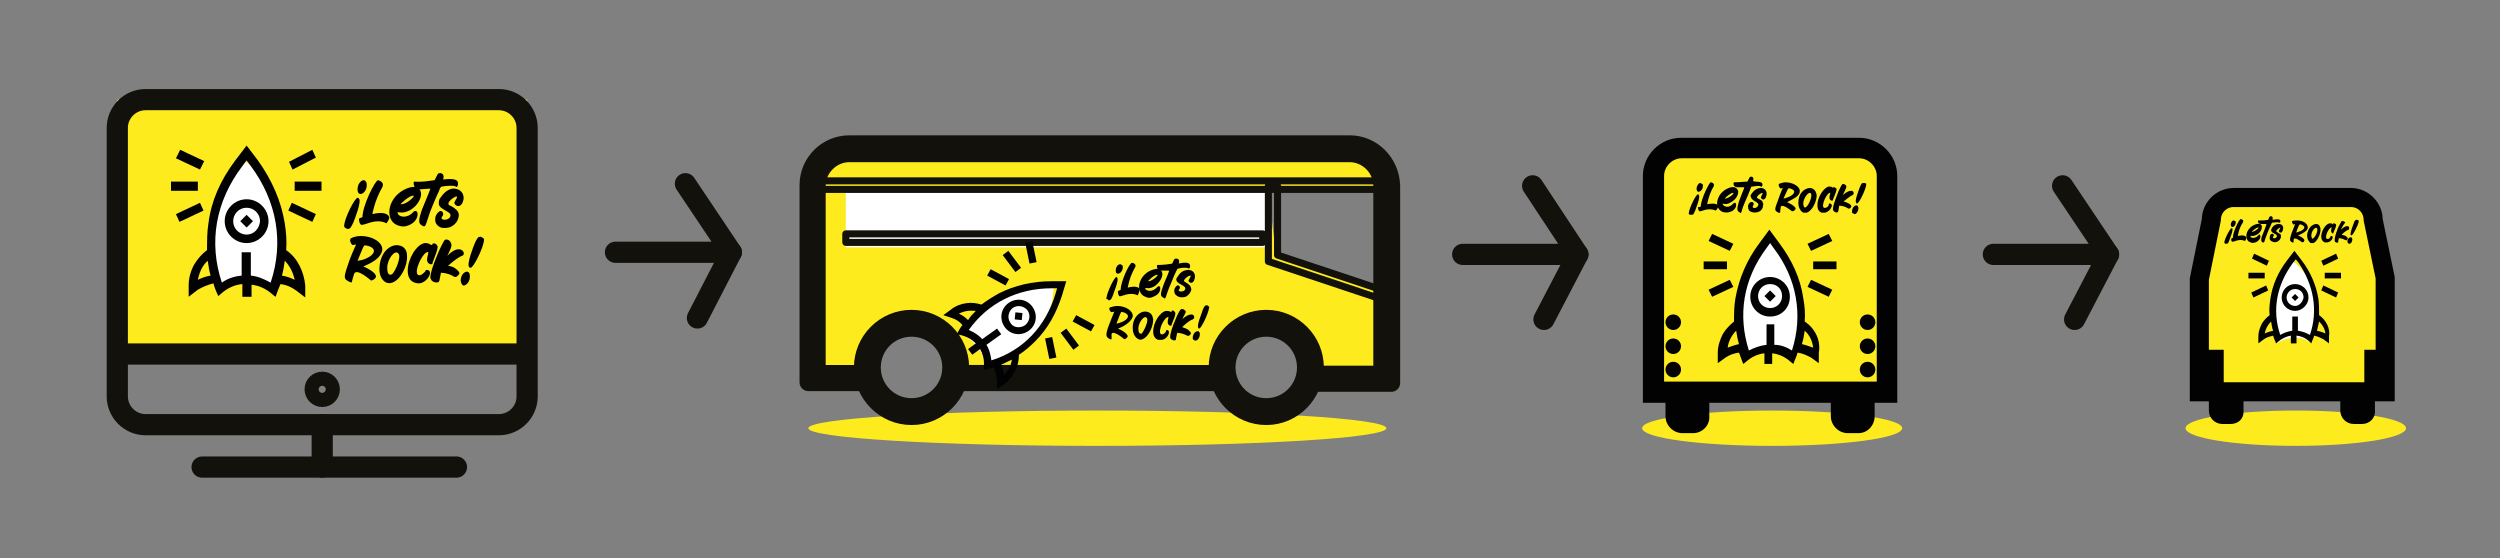 <?xml version="1.0" encoding="utf-8"?>
<!-- Generator: Adobe Illustrator 24.0.3, SVG Export Plug-In . SVG Version: 6.00 Build 0)  -->
<!DOCTYPE svg PUBLIC "-//W3C//DTD SVG 1.1//EN" "http://www.w3.org/Graphics/SVG/1.1/DTD/svg11.dtd">
<svg version="1.1" id="Capa_1" xmlns:x="http://ns.adobe.com/Extensibility/1.0/" xmlns:i="http://ns.adobe.com/AdobeIllustrator/10.0/" xmlns:graph="http://ns.adobe.com/Graphs/1.0/"
	 xmlns="http://www.w3.org/2000/svg" xmlns:xlink="http://www.w3.org/1999/xlink" x="0px" y="0px" width="353.8px" height="79px"
	 viewBox="0 0 353.8 79" style="enable-background:new 0 0 353.8 79;" xml:space="preserve">
<rect x="0" y="0" width="353.8" height="79" fill="#808080" stroke="none"/>
<style type="text/css">
	.st0{fill:#FDEB1D;}
	.st1{fill:none;stroke:#13110C;stroke-width:3;stroke-linecap:round;stroke-linejoin:round;stroke-miterlimit:10;}
	.st2{fill:none;stroke:#13110C;stroke-width:3;stroke-miterlimit:10;}
	.st3{fill:#FFFFFF;}
	.st4{fill:#020203;}
	.st5{enable-background:new    ;}
	.st6{fill:#020203;stroke:#020203;stroke-width:2;stroke-miterlimit:10;}
	.st7{fill:none;stroke:#13110C;stroke-linecap:round;stroke-linejoin:round;stroke-miterlimit:10;}
	.st8{fill:none;stroke:#13110C;stroke-width:2.5;stroke-linecap:round;stroke-linejoin:round;stroke-miterlimit:10;}
</style>
<ellipse class="st0" cx="155.3" cy="60.6" rx="40.9" ry="2.5"/>
<ellipse class="st0" cx="250.8" cy="60.6" rx="18.4" ry="2.5"/>
<ellipse class="st0" cx="324.9" cy="60.6" rx="15.6" ry="2.5"/>
<rect x="16.6" y="14.1" class="st0" width="58" height="36"/>
<g>
	<line class="st1" x1="28.6" y1="66.1" x2="64.6" y2="66.1"/>
	<line class="st1" x1="45.6" y1="60.1" x2="45.6" y2="66.1"/>
	<line class="st2" x1="16.6" y1="50.1" x2="74.6" y2="50.1"/>
	<path class="st1" d="M74.6,56.1c0,2.2-1.8,4-4,4h-50c-2.2,0-4-1.8-4-4v-38c0-2.2,1.8-4,4-4h50c2.2,0,4,1.8,4,4V56.1z"/>
	<circle class="st2" cx="45.6" cy="55.1" r="1"/>
</g>
<g>
	<polyline class="st1" points="97,26 103.5,35.7 87.1,35.7 	"/>
	<line class="st1" x1="98.7" y1="45" x2="103.5" y2="35.7"/>
</g>
<g>
	<polyline class="st1" points="216.9,26.3 223.3,36 207,36 	"/>
	<line class="st1" x1="218.5" y1="45.2" x2="223.3" y2="36"/>
</g>
<g>
	<polyline class="st1" points="291.9,26.3 298.4,36 282.1,36 	"/>
	<line class="st1" x1="293.6" y1="45.2" x2="298.4" y2="36"/>
</g>
<g>
	<path class="st3" d="M34.4,22.6c0,0-7.4,7.3-3.3,18c0,0,4.1-2.5,7.3,0C38.5,40.6,43.1,29,34.4,22.6z"/>
	<g>
		<path class="st4" d="M34.9,28.2c-1.7,0-3.1,1.4-3.1,3.1c0,1.7,1.4,3.1,3.1,3.1S38,33,38,31.3C38,29.6,36.6,28.2,34.9,28.2z
			 M34.9,33.2c-1,0-1.9-0.8-1.9-1.9c0-1,0.8-1.9,1.9-1.9c1,0,1.9,0.8,1.9,1.9C36.7,32.4,35.9,33.2,34.9,33.2z"/>
		<path class="st4" d="M34.9,32.2L34,31.3l0.9-0.9l0.9,0.9L34.9,32.2z"/>
		<path class="st4" d="M40.5,35.4c0.1-1.3,0-2.5-0.2-3.8c-0.5-3.1-1.8-6.1-3.8-8.9l-1.6-2.1l-1.6,2.1c-2.1,2.8-3.4,5.7-3.8,8.9
			c-0.2,1.2-0.2,2.5-0.2,3.8c-0.7,0.5-1.3,1.2-1.8,2c-0.5,0.9-0.8,1.9-0.8,3V42l1.3-1c0.7-0.4,1.4-0.7,2.2-0.9
			c0.2,0.7,0.4,1.2,0.7,1.8c0.4-0.3,1.4-1.5,3.4-1.7V42h1.3v-1.7c2,0.2,3,1.5,3.4,1.7c0.2-0.6,0.4-1.1,0.7-1.8
			c0.8,0.1,1.5,0.4,2.2,0.9l1.3,1v-1.7C43,38.4,42.1,36.5,40.5,35.4z M28,39.6c0.2-1,0.6-2,1.4-2.7c0.1,0.7,0.2,1.4,0.4,2.1
			C29.2,39.1,28.6,39.3,28,39.6z M38.3,40c-0.9-0.5-1.8-0.9-2.8-1v-3.3h-1.3V39c-1,0.1-2,0.4-2.8,1c-1.9-5.7-0.9-11.5,2.9-16.5
			l0.6-0.8l0.6,0.8C39.2,28.5,40.2,34.3,38.3,40z M39.9,39c0.2-0.7,0.3-1.4,0.4-2.1c0.7,0.7,1.2,1.7,1.4,2.7
			C41.1,39.3,40.5,39.1,39.9,39z"/>
		<path class="st4" d="M24.1,25.7H28V27h-3.8v-1.3H24.1z"/>
		<path class="st4" d="M41.7,25.7h3.8V27h-3.8V25.7z"/>
		<path class="st4" d="M25.5,21.2l3.4,1.6L28.3,24l-3.4-1.6L25.5,21.2z"/>
		<path class="st4" d="M44.2,31.4l-3.4-1.6l0.5-1.1l3.4,1.6L44.2,31.4z"/>
		<path class="st4" d="M24.9,30.3l3.4-1.6l0.5,1.1l-3.4,1.6L24.9,30.3z"/>
		<path class="st4" d="M44.2,21.2l0.5,1.1L41.4,24l-0.5-1.1L44.2,21.2z"/>
	</g>
</g>
<g class="st5">
	<path d="M48.8,32.2c-0.1-0.1-0.1-0.2-0.1-0.3c0.1-1.1,1.5-3.9,1.9-3.9c0.1,0,0.1,0,0.2,0.1c0.4,0.4-0.6,2.9-0.8,3.4
		c-0.3,0.6-0.4,0.9-0.8,0.9C49.1,32.4,48.9,32.3,48.8,32.2L48.8,32.2z M51.9,26.2c0,1.2-1.3,1.8-1.3,0.6c0-0.7,0.4-1.2,0.8-1.3
		c0.1,0,0.2,0,0.3,0.1C51.9,25.8,51.9,26,51.9,26.2L51.9,26.2z"/>
	<path d="M54.7,31.6c-1.6-0.8-3.2,0.4-3.6,0.2c-0.2-0.1-0.3-0.5-0.3-0.8c0-0.1,0.1-0.1,0.3-0.2c0.1,0,0.2-0.1,0.2-0.1
		c0-1.6,1.8-5.2,2.2-5.2c0.4,0.1,0.9,0.4,0.6,1c-1.1,1.9-1.4,3.8-1.4,3.8c1.6-0.4,2.3,0,2.4,0.5C55.1,31,54.9,31.3,54.7,31.6
		L54.7,31.6z"/>
	<path d="M58.5,30c0.3-0.3,0.6-0.1,0.6,0.3c0,0.5-0.3,1.2-1.3,1.6c-0.5,0.2-0.9,0.2-1.5,0c-0.8-0.3-1.2-1-1.2-1.9c0-1.4,1.1-3,3-3.5
		c1-0.2,1.4,0.2,1.5,0.9c0,0.7-0.5,1.7-1.5,2.3c-1.4,0.8-2,0-1.8,0.5C56.4,30.7,57.6,31,58.5,30L58.5,30z M58.5,27.7
		c-0.5-0.1-1.9,1.2-1.8,1.2c0,0,0.1,0,0.2,0C57.7,28.8,58.8,27.7,58.5,27.7L58.5,27.7z"/>
	<path d="M64.8,25.8c0.1,0.5-0.2,0.8-0.3,0.6c-0.2-0.2-1.5-0.1-1.9,0c-0.2,0-0.3,0.1-0.5,0.7c-0.4,0.8-1,2.3-1.2,2.8
		c-0.5,1.4-0.6,2-0.8,2.1c-0.1,0.1-0.2,0-0.4-0.1c-0.5-0.3-0.5-0.7,0-2.2c0.2-0.5,0.8-1.9,1.1-2.7c0-0.1,0.2-0.3,0-0.3
		c0,0-1.3,0.1-1.4,0.1c-1,0-0.9-1.1-0.8-1.1c1.1,0.1,2.1-0.1,2.9-0.2c0.5-0.9,0.4-1,0.8-1c0.4,0,0.6,0.4,0.4,0.9
		C63.1,25.4,64.6,25.1,64.8,25.8z"/>
	<path d="M62.4,27.9c0.6-0.9,1.4-1.3,2-1.2c0.8,0.1,1.3,0.7,1.2,1.5c-0.3,1.5-1.3,0.9-1.3,0.5c0-0.2,0.6-0.9,0.3-0.9
		c-0.3,0-1.7,1-0.9,1.3c0.3,0.1,0.8,0.5,1,0.7c0.2,0.3,0.3,0.6,0.2,0.9c-0.1,0.6-0.5,1.1-1.1,1.4c-0.4,0.2-1.1,0.2-1.4,0.1
		c-0.5-0.2-0.8-0.6-0.8-1c-0.1-0.6,0.3-1.1,0.6-1.3c0.4-0.2,0.7,0.4,0.4,0.7c-0.5,0.6,0.8,0.7,1.1,0.1c0.4-0.8-1.4-0.9-1.6-1.8
		C62.1,28.5,62.1,28.2,62.4,27.9L62.4,27.9z"/>
</g>
<g class="st5">
	<path d="M49.5,39.9c-0.9-0.4-0.9-0.6-0.2-2.6c0.1-0.4,0.8-2.1,1.1-2.7c-0.5,0.1-0.5,0.1-0.6,0c-0.2-0.2-0.4-0.7-0.1-0.9
		c0.4-0.2,0.9-0.3,1.4-0.3c1.6,0,3.1,0.9,3,2c-0.1,0.6-0.6,1.3-1.8,1.9c-0.8,0.4-0.9,0.4-0.9,0.4c1.4,0.6,1.9,1.2,1.8,1.5
		c-0.1,0.3-0.5,0.5-0.7,0.5c0,0-2.1-1.9-2.4-0.9C49.7,40,49.9,40.1,49.5,39.9L49.5,39.9z M51.3,35.2c0,0-0.7,1.7-0.7,1.7
		c0,0,0.2,0,0.6-0.1c1.5-0.4,2.5-1.5,0.9-2C51.5,34.7,51.6,34.6,51.3,35.2L51.3,35.2z"/>
	<path d="M56.3,34.7c0.9,0.1,1.3,0.7,1.3,1.5c0.1,1.4-0.9,3.4-2.1,3.8c-0.3,0.1-0.5,0.1-0.8,0c-0.3-0.1-1.1-0.7-1-2.1
		C53.8,35.7,55.2,34.6,56.3,34.7L56.3,34.7z M56.4,35.9c-0.5-0.7-1.6,0.8-1.6,2c0,1.2,0.5,1,0.7,0.9C56,38.3,56.8,36.4,56.4,35.9z"
		/>
	<path d="M61.9,34.8c0.2,0.4-0.7,2.2-0.7,2.5c0,0.1-0.1,0.1-0.3,0.1c-1.1-0.4,0.2-2-0.5-1.7c-0.9,0.4-2.2,3.7-0.8,3.2
		c0.2-0.1,0.5-0.4,0.6-0.5c0-0.2,0.1-0.2,0.2-0.2c1,0,0.2,1.7-1,1.9c-0.2,0-0.5,0-0.7-0.1c-0.7-0.2-1-0.9-1-1.7
		c0-1.6,1.2-3.7,2.4-3.9c0.3,0,0.5,0,0.8,0.2c0.2,0.1,0.2,0.1,0.3,0l0-0.1C61.4,34.4,61.7,34.4,61.9,34.8L61.9,34.8z"/>
	<path d="M63.3,36.2c0.8-0.8,1.4-1,1.8-0.9c0.6,0.1,0.7,0.8,0.3,0.9c-0.8,0.3-1.7,1.2-2,1.4c0.5,0.1,0.9,0.2,1.3,0.6
		c0.4,0.4,0.4,0.5,0.1,0.8c-0.6,0.6-0.5-0.3-2.4-0.4c-0.1,0.5-0.2,1.2-0.3,1.3c-0.1,0.1-0.5,0.1-0.7,0c-0.3-0.1-0.4-0.3-0.5-0.6
		c0-0.6,0.3-1.6,1.1-3.5c0.2-0.5,0.8-1.7,0.9-1.8c0.3-0.3,0.9,0.1,0.9,0.4C64.1,34.7,63.6,35.6,63.3,36.2L63.3,36.2z"/>
	<path d="M65.2,39.7c0-1.2,1.3-1.8,1.3-0.6c0,0.7-0.4,1.2-0.8,1.3c-0.1,0-0.2,0-0.3-0.1C65.3,40.1,65.2,39.9,65.2,39.7L65.2,39.7z
		 M68.4,33.7c0.1,0.1,0.1,0.2,0.1,0.3c-0.1,1.1-1.5,3.9-1.9,3.9c-0.1,0-0.1,0-0.2-0.1c-0.4-0.4,0.6-2.9,0.8-3.4
		c0.3-0.6,0.4-0.9,0.8-0.9C68.1,33.5,68.2,33.6,68.4,33.7L68.4,33.7z"/>
</g>
<g>
	<rect x="235.1" y="21.6" class="st0" width="31.5" height="34.8"/>
	<g>
		<path class="st6" d="M267.5,56h-34V24.9c0-2.4,2-4.4,4.4-4.4h25.2c2.4,0,4.4,2,4.4,4.4V56L267.5,56z M234.4,55h32.2V24.9
			c0-1.9-1.6-3.5-3.5-3.5H238c-1.9,0-3.5,1.6-3.5,3.5V55H234.4z"/>
		<g>
			<path class="st4" d="M263,61.3h-1.5c-1.3,0-2.4-1.1-2.4-2.4V55h6.2v3.9C265.3,60.2,264.3,61.3,263,61.3z"/>
			<path class="st4" d="M239.6,61.3h-1.5c-1.3,0-2.4-1.1-2.4-2.4V55h6.2v3.9C242,60.2,240.9,61.3,239.6,61.3z"/>
		</g>
		<g>
			<g>
				<circle class="st4" cx="236.8" cy="49" r="1.1"/>
				<circle class="st4" cx="236.8" cy="52.3" r="1.1"/>
				<circle class="st4" cx="236.8" cy="45.6" r="1.1"/>
			</g>
			<g>
				<circle class="st4" cx="264.3" cy="49" r="1.1"/>
				<circle class="st4" cx="264.3" cy="52.3" r="1.1"/>
				<circle class="st4" cx="264.3" cy="45.6" r="1.1"/>
			</g>
		</g>
	</g>
	<g>
		<path class="st3" d="M250.2,33.7c0,0-6.8,6.7-3,16.5c0,0,3.8-2.3,6.7,0C253.9,50.2,258.1,39.6,250.2,33.7z"/>
		<g>
			<path class="st4" d="M250.5,39.2c-1.5,0-2.8,1.2-2.8,2.8c0,1.5,1.2,2.8,2.8,2.8s2.8-1.2,2.8-2.8S252,39.2,250.5,39.2z
				 M250.5,43.6c-0.9,0-1.7-0.7-1.7-1.7c0-0.9,0.7-1.7,1.7-1.7s1.7,0.7,1.7,1.7C252.2,42.9,251.4,43.6,250.5,43.6z"/>
			<path class="st4" d="M250.5,42.7l-0.8-0.8l0.8-0.8l0.8,0.8L250.5,42.7z"/>
			<path class="st4" d="M255.4,45.5c0.1-1.1,0-2.2-0.2-3.3c-0.4-2.8-1.6-5.4-3.4-7.8l-1.4-1.9l-1.4,1.9c-1.8,2.4-2.9,5-3.4,7.8
				c-0.2,1.1-0.2,2.2-0.2,3.3c-0.6,0.5-1.2,1.1-1.6,1.8c-0.4,0.8-0.7,1.7-0.7,2.6v1.5l1.1-0.8c0.6-0.4,1.2-0.6,1.9-0.7
				c0.2,0.6,0.4,1,0.6,1.6c0.4-0.2,1.2-1.3,3-1.5v1.5h1.1V50c1.8,0.2,2.6,1.3,3,1.5c0.2-0.6,0.4-0.9,0.6-1.6
				c0.7,0.1,1.3,0.4,1.9,0.7l1.1,0.8v-1.5C257.7,48.2,256.9,46.5,255.4,45.5z M244.5,49.2c0.1-0.9,0.6-1.8,1.2-2.4
				c0.1,0.6,0.2,1.2,0.4,1.9C245.6,48.8,245,49,244.5,49.2z M253.6,49.6c-0.8-0.5-1.6-0.8-2.5-0.8v-2.9H250v2.9
				c-0.9,0.1-1.7,0.4-2.5,0.8c-1.6-5-0.8-10.1,2.5-14.5l0.5-0.7l0.5,0.7C254.3,39.4,255.2,44.6,253.6,49.6z M255,48.7
				c0.2-0.6,0.3-1.2,0.4-1.9c0.7,0.6,1.1,1.5,1.2,2.4C256,49,255.5,48.8,255,48.7z"/>
			<path class="st4" d="M241.1,37h3.3v1.1h-3.3V37z"/>
			<path class="st4" d="M256.6,37h3.3v1.1h-3.3V37z"/>
			<path class="st4" d="M242.3,33.1l3,1.4l-0.5,1l-3-1.4L242.3,33.1z"/>
			<path class="st4" d="M258.8,42l-3-1.4l0.5-1l3,1.4L258.8,42z"/>
			<path class="st4" d="M241.8,41l3-1.4l0.5,1l-3,1.4L241.8,41z"/>
			<path class="st4" d="M258.8,33.1l0.5,1l-3,1.4l-0.5-1L258.8,33.1z"/>
		</g>
	</g>
	<g class="st5">
		<path d="M239,30.3c0,0,0-0.1,0-0.2c0.1-0.7,1-2.6,1.3-2.6c0,0,0.1,0,0.1,0.1c0.3,0.2-0.4,1.9-0.5,2.2c-0.2,0.4-0.2,0.6-0.5,0.6
			C239.1,30.4,239,30.3,239,30.3L239,30.3z M241,26.3c0,0.8-0.9,1.2-0.9,0.4c0-0.4,0.3-0.8,0.5-0.8c0.1,0,0.1,0,0.2,0.1
			C241,26,241,26.2,241,26.3L241,26.3z"/>
		<path d="M242.8,29.8c-1.1-0.5-2.1,0.2-2.3,0.1c-0.1-0.1-0.2-0.3-0.2-0.5c0-0.1,0-0.1,0.2-0.1c0.1,0,0.2-0.1,0.2-0.1
			c0-1,1.2-3.4,1.4-3.4c0.3,0,0.6,0.3,0.4,0.6c-0.7,1.2-0.9,2.5-0.9,2.5c1.1-0.2,1.5,0,1.6,0.3C243.1,29.4,243,29.7,242.8,29.8
			L242.8,29.8z"/>
		<path d="M245.3,28.8c0.2-0.2,0.4-0.1,0.4,0.2c0,0.3-0.2,0.8-0.9,1c-0.3,0.1-0.6,0.1-1,0c-0.5-0.2-0.8-0.7-0.8-1.2
			c0-0.9,0.7-2,2-2.3c0.6-0.1,0.9,0.2,1,0.6c0,0.5-0.3,1.1-1,1.5c-0.9,0.6-1.3,0-1.2,0.3C244,29.3,244.7,29.5,245.3,28.8L245.3,28.8
			z M245.3,27.3c-0.3-0.1-1.3,0.8-1.2,0.8c0,0,0.1,0,0.1,0C244.8,28,245.5,27.3,245.3,27.3L245.3,27.3z"/>
		<path d="M249.4,26c0.1,0.3-0.1,0.5-0.2,0.4c-0.2-0.2-1,0-1.2,0c-0.2,0-0.2,0.1-0.3,0.4c-0.2,0.5-0.6,1.5-0.8,1.9
			c-0.4,0.9-0.4,1.3-0.5,1.4c-0.1,0.1-0.1,0-0.3-0.1c-0.3-0.2-0.3-0.5,0-1.5c0.1-0.3,0.5-1.3,0.7-1.8c0-0.1,0.1-0.2,0-0.2
			c0,0-0.9,0-0.9,0c-0.7,0-0.6-0.7-0.5-0.7c0.7,0,1.4-0.1,1.9-0.1c0.3-0.6,0.3-0.7,0.5-0.7c0.3,0,0.4,0.2,0.3,0.6
			C248.3,25.8,249.3,25.6,249.4,26z"/>
		<path d="M247.9,27.4c0.4-0.6,0.9-0.8,1.3-0.8c0.5,0,0.9,0.4,0.8,1c-0.2,1-0.8,0.6-0.8,0.3c0-0.1,0.4-0.6,0.2-0.6
			c-0.2,0-1.1,0.6-0.6,0.8c0.2,0.1,0.6,0.3,0.6,0.4c0.1,0.2,0.2,0.4,0.1,0.6c0,0.4-0.3,0.8-0.7,0.9c-0.2,0.1-0.7,0.1-0.9,0
			c-0.4-0.1-0.5-0.4-0.5-0.6c-0.1-0.4,0.2-0.8,0.4-0.8c0.3-0.1,0.5,0.2,0.3,0.5c-0.3,0.4,0.5,0.5,0.7,0c0.3-0.5-0.9-0.6-1-1.2
			C247.7,27.8,247.7,27.6,247.9,27.4L247.9,27.4z"/>
		<path d="M251.7,30.1c-0.6-0.3-0.6-0.4-0.1-1.7c0.1-0.3,0.5-1.4,0.7-1.8c-0.4,0.1-0.3,0.1-0.4,0c-0.1-0.1-0.3-0.5-0.1-0.6
			c0.3-0.1,0.6-0.2,0.9-0.2c1,0,2.1,0.6,2,1.3c0,0.4-0.4,0.8-1.2,1.2c-0.6,0.3-0.6,0.3-0.6,0.3c0.9,0.4,1.3,0.8,1.2,1
			c-0.1,0.2-0.3,0.3-0.5,0.3c0,0-1.4-1.2-1.6-0.6C251.9,30.1,252,30.2,251.7,30.1L251.7,30.1z M252.9,27c0,0-0.5,1.1-0.5,1.1
			c0,0,0.1,0,0.4-0.1c1-0.3,1.6-1,0.6-1.3C253.1,26.6,253.1,26.6,252.9,27L252.9,27z"/>
		<path d="M256.2,26.6c0.6,0.1,0.8,0.5,0.9,1c0,0.9-0.6,2.2-1.4,2.5c-0.2,0-0.3,0-0.5,0c-0.2-0.1-0.7-0.5-0.7-1.4
			C254.5,27.3,255.4,26.6,256.2,26.6L256.2,26.6z M256.3,27.4c-0.3-0.4-1,0.5-1.1,1.3c0,0.8,0.3,0.7,0.4,0.6
			C256,29,256.5,27.8,256.3,27.4z"/>
		<path d="M259.9,26.7c0.1,0.3-0.5,1.4-0.5,1.6c0,0.1-0.1,0.1-0.2,0.1c-0.7-0.3,0.1-1.3-0.3-1.1c-0.6,0.3-1.4,2.4-0.5,2.1
			c0.2-0.1,0.4-0.2,0.4-0.4c0-0.1,0-0.2,0.1-0.2c0.7,0,0.2,1.1-0.6,1.3c-0.1,0-0.3,0-0.5,0c-0.5-0.2-0.6-0.6-0.6-1.1
			c0-1,0.8-2.4,1.6-2.6c0.2,0,0.3,0,0.5,0.1c0.1,0.1,0.1,0.1,0.2,0l0-0.1C259.5,26.5,259.7,26.5,259.9,26.7L259.9,26.7z"/>
		<path d="M260.8,27.6c0.6-0.5,0.9-0.6,1.2-0.6c0.4,0,0.4,0.5,0.2,0.6c-0.5,0.2-1.1,0.8-1.3,0.9c0.3,0.1,0.6,0.2,0.9,0.4
			c0.2,0.2,0.3,0.3,0.1,0.5c-0.4,0.4-0.3-0.2-1.6-0.3c-0.1,0.3-0.1,0.8-0.2,0.9s-0.3,0.1-0.4,0c-0.2-0.1-0.3-0.2-0.3-0.4
			c0-0.4,0.2-1,0.7-2.3c0.1-0.3,0.5-1.1,0.6-1.2c0.2-0.2,0.6,0.1,0.6,0.3C261.3,26.6,261,27.2,260.8,27.6L260.8,27.6z"/>
		<path d="M262.1,29.9c0-0.8,0.9-1.2,0.9-0.4c0,0.4-0.3,0.8-0.5,0.8c-0.1,0-0.1,0-0.2-0.1C262.1,30.2,262.1,30.1,262.1,29.9
			L262.1,29.9z M264.1,26c0,0,0,0.1,0,0.2c-0.1,0.7-1,2.6-1.3,2.6c0,0-0.1,0-0.1-0.1c-0.3-0.2,0.4-1.9,0.5-2.2
			c0.2-0.4,0.2-0.6,0.5-0.6C263.9,25.9,264,25.9,264.1,26L264.1,26z"/>
	</g>
</g>
<g>
	<polygon class="st0" points="337.6,55 312.5,55 311,39.1 313.9,27.2 333.7,27.2 337.9,39.3 	"/>
	<g>
		<path class="st6" d="M337.9,55.8h-27V39.5l1.7-8.4c0-1.9,1.6-3.5,3.5-3.5h16.6c1.9,0,3.5,1.6,3.5,3.5l1.7,8.2L337.9,55.8
			L337.9,55.8z M311.6,55.1h25.6V39.3l-1.7-8.2c0-1.5-1.2-2.8-2.8-2.8h-16.6c-1.5,0-2.8,1.2-2.8,2.8l-1.7,8.4V55.1z"/>
		<g>
			<path class="st4" d="M334.3,60h-1.2c-1,0-1.9-0.8-1.9-1.9V55h4.9v3.1C336.2,59.2,335.3,60,334.3,60z"/>
			<path class="st4" d="M315.7,60h-1.2c-1,0-1.9-0.8-1.9-1.9V55h4.9v3.1C317.6,59.2,316.8,60,315.7,60z"/>
		</g>
		<rect x="311.7" y="49.5" class="st4" width="3" height="5.6"/>
		<rect x="334.6" y="49.5" class="st4" width="3" height="5.6"/>
	</g>
	<g>
		<path class="st3" d="M324.4,36.9c0,0-4.8,4.7-2.1,11.6c0,0,2.7-1.6,4.7,0C327,48.5,329.9,41,324.4,36.9z"/>
		<g>
			<path class="st4" d="M324.8,40.2c-1.1,0-1.9,0.9-1.9,1.9c0,1.1,0.9,1.9,1.9,1.9s1.9-0.9,1.9-1.9C326.7,41,325.8,40.2,324.8,40.2z
				 M324.8,43.3c-0.6,0-1.2-0.5-1.2-1.2c0-0.6,0.5-1.2,1.2-1.2s1.2,0.5,1.2,1.2C325.9,42.7,325.4,43.3,324.8,43.3z"/>
			<path class="st4" d="M324.8,42.6l-0.5-0.5l0.5-0.5l0.5,0.5L324.8,42.6z"/>
			<path class="st4" d="M328.2,44.6c0-0.8,0-1.6-0.1-2.3c-0.3-1.9-1.1-3.8-2.4-5.5l-1-1.3l-1,1.3c-1.3,1.7-2.1,3.5-2.4,5.5
				c-0.1,0.8-0.2,1.5-0.1,2.3c-0.4,0.3-0.8,0.7-1.1,1.2c-0.3,0.6-0.5,1.2-0.5,1.8v1l0.8-0.6c0.4-0.3,0.9-0.4,1.3-0.5
				c0.1,0.5,0.3,0.7,0.4,1.1c0.3-0.2,0.9-0.9,2.1-1.1v1.1h0.8v-1.1c1.2,0.1,1.9,0.9,2.1,1.1c0.1-0.4,0.3-0.7,0.4-1.1
				c0.5,0.1,0.9,0.3,1.3,0.5l0.8,0.6v-1C329.8,46.5,329.2,45.3,328.2,44.6z M320.5,47.2c0.1-0.6,0.4-1.2,0.9-1.7
				c0.1,0.4,0.1,0.9,0.3,1.3C321.3,46.9,320.9,47,320.5,47.2z M326.9,47.4c-0.5-0.3-1.1-0.5-1.7-0.6v-2h-0.8v2
				c-0.6,0.1-1.2,0.3-1.7,0.6c-1.2-3.5-0.5-7.1,1.8-10.2l0.4-0.5l0.4,0.5C327.4,40.3,328.1,43.9,326.9,47.4z M327.9,46.8
				c0.1-0.4,0.2-0.9,0.3-1.3c0.5,0.5,0.8,1,0.9,1.7C328.7,47,328.3,46.9,327.9,46.8z"/>
			<path class="st4" d="M318.2,38.6h2.3v0.8h-2.3V38.6z"/>
			<path class="st4" d="M329,38.6h2.3v0.8H329V38.6z"/>
			<path class="st4" d="M319,35.9l2.1,1l-0.3,0.7l-2.1-1L319,35.9z"/>
			<path class="st4" d="M330.6,42.1l-2.1-1l0.3-0.7l2.1,1L330.6,42.1z"/>
			<path class="st4" d="M318.6,41.4l2.1-1l0.3,0.7l-2.1,1L318.6,41.4z"/>
			<path class="st4" d="M330.6,35.9l0.3,0.7l-2.1,1l-0.3-0.7L330.6,35.9z"/>
		</g>
	</g>
	<g class="st5">
		<path d="M314.8,34.4c0,0,0-0.1,0-0.2c0.1-0.5,0.8-1.9,1-1.9c0,0,0.1,0,0.1,0c0.2,0.2-0.3,1.4-0.4,1.7c-0.1,0.3-0.2,0.5-0.4,0.5
			C314.9,34.5,314.9,34.5,314.8,34.4L314.8,34.4z M316.4,31.5c0,0.6-0.7,0.9-0.7,0.3c0-0.3,0.2-0.6,0.4-0.6c0.1,0,0.1,0,0.2,0.1
			C316.3,31.2,316.4,31.3,316.4,31.5L316.4,31.5z"/>
		<path d="M317.7,34.1c-0.8-0.4-1.6,0.2-1.8,0.1c-0.1,0-0.2-0.3-0.1-0.4c0-0.1,0-0.1,0.1-0.1c0.1,0,0.1-0.1,0.1-0.1
			c0-0.8,0.9-2.6,1.1-2.6c0.2,0,0.5,0.2,0.3,0.5c-0.6,0.9-0.7,1.9-0.7,1.9c0.8-0.2,1.1,0,1.2,0.2C317.9,33.8,317.8,34,317.7,34.1
			L317.7,34.1z"/>
		<path d="M319.6,33.3c0.1-0.2,0.3-0.1,0.3,0.2c0,0.2-0.2,0.6-0.7,0.8c-0.3,0.1-0.5,0.1-0.7,0c-0.4-0.1-0.6-0.5-0.6-0.9
			c0-0.7,0.6-1.5,1.5-1.7c0.5-0.1,0.7,0.1,0.7,0.4c0,0.4-0.2,0.8-0.7,1.1c-0.7,0.4-1,0-0.9,0.3C318.6,33.7,319.2,33.8,319.6,33.3
			L319.6,33.3z M319.6,32.2c-0.2-0.1-1,0.6-0.9,0.6c0,0,0,0,0.1,0C319.2,32.7,319.8,32.2,319.6,32.2L319.6,32.2z"/>
		<path d="M322.7,31.2c0.1,0.2-0.1,0.4-0.2,0.3c-0.1-0.1-0.8,0-0.9,0c-0.1,0-0.1,0.1-0.2,0.3c-0.2,0.4-0.5,1.1-0.6,1.4
			c-0.3,0.7-0.3,1-0.4,1.1c0,0-0.1,0-0.2,0c-0.2-0.1-0.3-0.4,0-1.1c0.1-0.2,0.4-1,0.5-1.3c0,0,0.1-0.1,0-0.2c0,0-0.7,0-0.7,0
			c-0.5,0-0.5-0.5-0.4-0.5c0.6,0,1,0,1.4-0.1c0.2-0.5,0.2-0.5,0.4-0.5c0.2,0,0.3,0.2,0.2,0.5C321.9,31.1,322.6,30.9,322.7,31.2z"/>
		<path d="M321.5,32.3c0.3-0.5,0.7-0.6,1-0.6c0.4,0,0.7,0.3,0.6,0.7c-0.1,0.8-0.6,0.5-0.6,0.3c0-0.1,0.3-0.5,0.2-0.5
			c-0.1,0-0.8,0.5-0.5,0.6c0.1,0.1,0.4,0.3,0.5,0.3c0.1,0.1,0.1,0.3,0.1,0.4c0,0.3-0.3,0.6-0.5,0.7c-0.2,0.1-0.6,0.1-0.7,0
			c-0.3-0.1-0.4-0.3-0.4-0.5c0-0.3,0.1-0.6,0.3-0.6c0.2-0.1,0.4,0.2,0.2,0.4c-0.2,0.3,0.4,0.3,0.5,0c0.2-0.4-0.7-0.4-0.8-0.9
			C321.4,32.6,321.4,32.5,321.5,32.3L321.5,32.3z"/>
		<path d="M324.4,34.3c-0.4-0.2-0.4-0.3-0.1-1.3c0.1-0.2,0.4-1,0.5-1.3c-0.3,0.1-0.3,0.1-0.3,0c-0.1-0.1-0.2-0.4-0.1-0.4
			c0.2-0.1,0.4-0.1,0.7-0.1c0.8,0,1.5,0.4,1.5,1c0,0.3-0.3,0.6-0.9,0.9c-0.4,0.2-0.5,0.2-0.5,0.2c0.7,0.3,1,0.6,0.9,0.8
			c0,0.1-0.2,0.2-0.3,0.2c0,0-1.1-0.9-1.2-0.4C324.6,34.3,324.6,34.4,324.4,34.3L324.4,34.3z M325.3,32c0,0-0.4,0.9-0.3,0.9
			c0,0,0.1,0,0.3-0.1c0.7-0.2,1.2-0.7,0.4-1C325.4,31.7,325.5,31.7,325.3,32L325.3,32z"/>
		<path d="M327.8,31.7c0.4,0,0.6,0.4,0.6,0.8c0,0.7-0.5,1.7-1,1.9c-0.1,0-0.3,0-0.4,0c-0.1-0.1-0.5-0.4-0.5-1.1
			C326.6,32.2,327.3,31.7,327.8,31.7L327.8,31.7z M327.9,32.3c-0.2-0.3-0.8,0.4-0.8,1c0,0.6,0.3,0.5,0.3,0.4
			C327.7,33.5,328.1,32.6,327.9,32.3z"/>
		<path d="M330.6,31.8c0.1,0.2-0.4,1.1-0.4,1.2c0,0.1-0.1,0.1-0.1,0c-0.5-0.2,0.1-1-0.2-0.8c-0.5,0.2-1.1,1.8-0.4,1.6
			c0.1,0,0.3-0.2,0.3-0.3c0-0.1,0-0.1,0.1-0.1c0.5,0,0.1,0.8-0.5,0.9c-0.1,0-0.2,0-0.4,0c-0.3-0.1-0.5-0.4-0.5-0.8
			c0-0.8,0.6-1.8,1.2-1.9c0.1,0,0.3,0,0.4,0.1c0.1,0.1,0.1,0.1,0.1,0l0-0.1C330.3,31.6,330.5,31.6,330.6,31.8L330.6,31.8z"/>
		<path d="M331.3,32.5c0.4-0.4,0.7-0.5,0.9-0.5c0.3,0,0.3,0.4,0.2,0.5c-0.4,0.1-0.9,0.6-1,0.7c0.2,0.1,0.5,0.1,0.7,0.3
			c0.2,0.2,0.2,0.3,0.1,0.4c-0.3,0.3-0.2-0.1-1.2-0.2c-0.1,0.3-0.1,0.6-0.1,0.6c0,0-0.2,0.1-0.3,0c-0.1,0-0.2-0.1-0.2-0.3
			c0-0.3,0.1-0.8,0.5-1.8c0.1-0.2,0.4-0.8,0.5-0.9c0.1-0.1,0.5,0.1,0.5,0.2C331.7,31.7,331.4,32.2,331.3,32.5L331.3,32.5z"/>
		<path d="M332.2,34.2c0-0.6,0.7-0.9,0.7-0.3c0,0.3-0.2,0.6-0.4,0.6c-0.1,0-0.1,0-0.2-0.1C332.3,34.4,332.2,34.3,332.2,34.2
			L332.2,34.2z M333.8,31.2c0,0,0,0.1,0,0.2c-0.1,0.5-0.8,1.9-1,1.9c0,0-0.1,0-0.1,0c-0.2-0.2,0.3-1.4,0.4-1.7
			c0.1-0.3,0.2-0.5,0.4-0.5C333.7,31.1,333.7,31.2,333.8,31.2L333.8,31.2z"/>
	</g>
</g>
<g>
	<path class="st0" d="M115,38.9l-0.6,15.3h8.4c0,0-1.8-7.6,6.2-7.7c0,0,6.8,0.2,6.2,7.7l37.7-0.6c0,0-1.8-6.5,6.2-7.1
		c0,0,6.8,0.6,6.2,6.5h10.2l0.8-11.6l-15.7-5.2l-1.2-9.9h16.1c0,0,1.6-3.4-4.6-4.6L122,21c0,0-7.8-0.8-7.8,5.3"/>
	<rect x="119.7" y="26.9" class="st3" width="59.5" height="8.1"/>
	<g>
		<rect x="115" y="25.6" class="st7" width="81.2" height="1.2"/>
		<polygon class="st7" points="196,42.5 179.5,37 179.5,26.3 180.8,26.3 180.8,36.1 196.4,41.3 		"/>
		<rect x="119.7" y="33.1" class="st7" width="59" height="1.2"/>
		<path class="st8" d="M129,58.9c-3.8,0-6.9-3.1-6.9-6.9c0-3.8,3.1-6.9,6.9-6.9s6.9,3.1,6.9,6.9C135.9,55.8,132.8,58.9,129,58.9z
			 M129,46.4c-3.1,0-5.6,2.5-5.6,5.6s2.5,5.6,5.6,5.6c3.1,0,5.6-2.5,5.6-5.6S132.1,46.4,129,46.4z"/>
		<path class="st8" d="M179.2,58.9c-3.8,0-6.9-3.1-6.9-6.9c0-3.8,3.1-6.9,6.9-6.9s6.9,3.1,6.9,6.9C186,55.8,183,58.9,179.2,58.9z
			 M179.2,46.4c-3.1,0-5.6,2.5-5.6,5.6s2.5,5.6,5.6,5.6s5.6-2.5,5.6-5.6S182.3,46.4,179.2,46.4z"/>
		<g>
			<path class="st8" d="M191,20.4h-70.8c-3.2,0-5.8,2.6-5.8,5.8v27.9h8.4c0-0.2,0-0.4,0-0.6c0-0.2,0-0.4,0-0.6h-7.2V26.3
				c0-2.5,2.1-4.6,4.6-4.6H191c2.5,0,4.6,2.1,4.6,4.6V53h-10.2c0,0.2,0,0.4,0,0.6c0,0.2,0,0.4,0,0.6h11.5V26.3
				C196.8,23,194.2,20.4,191,20.4z"/>
			<path class="st8" d="M135.2,52.9c0,0.2,0,0.4,0,0.6c0,0.2,0,0.4,0,0.6H173c0-0.2,0-0.4,0-0.6c0-0.2,0-0.4,0-0.6H135.2z"/>
		</g>
	</g>
	<g>
		<path class="st3" d="M149.1,40.5c0,0-8.4-1.3-13.4,6.6c0,0,3.7,1.5,3.6,4.8C139.2,51.9,149.1,49.3,149.1,40.5z"/>
		<g>
			<path class="st4" d="M146.1,43.4c-0.8-1.1-2.3-1.3-3.4-0.5c-1.1,0.8-1.3,2.3-0.5,3.4c0.8,1.1,2.3,1.3,3.4,0.5
				C146.7,46,146.9,44.5,146.1,43.4z M143,45.7c-0.5-0.7-0.3-1.6,0.3-2.1c0.7-0.5,1.6-0.3,2.1,0.3c0.5,0.7,0.3,1.6-0.3,2.1
				C144.4,46.5,143.4,46.4,143,45.7z"/>
			<path class="st4" d="M143.6,45.2l0.1-1l1,0.1l-0.1,1L143.6,45.2z"/>
			<path class="st4" d="M144.2,50.2c0.8-0.5,1.6-1.2,2.3-1.9c1.8-1.8,3-4,3.8-6.5l0.6-2h-2.1c-2.7,0-5.2,0.6-7.4,1.7
				c-0.9,0.5-1.7,1-2.5,1.6c-0.7-0.2-1.4-0.3-2.1-0.2c-0.8,0.1-1.6,0.4-2.2,0.9l-1.1,0.8l1.2,0.4c0.6,0.2,1.1,0.5,1.5,1
				c-0.4,0.5-0.5,0.8-0.8,1.3c0.4,0.1,1.6,0.2,2.7,1.3l-1.1,0.8l0.6,0.8l1.1-0.8c0.8,1.4,0.5,2.6,0.5,3c0.5-0.2,0.9-0.2,1.4-0.4
				c0.3,0.5,0.4,1.1,0.5,1.8v1.3l1.1-0.8C143.5,53.3,144.2,51.8,144.2,50.2z M135.7,44.4c0.7-0.4,1.6-0.5,2.4-0.4
				c-0.4,0.4-0.8,0.8-1.1,1.3C136.6,44.9,136.2,44.6,135.7,44.4z M140.3,51c-0.1-0.8-0.3-1.6-0.7-2.2l2.1-1.5l-0.6-0.8L139,48
				c-0.5-0.6-1.2-1-1.9-1.3c2.7-3.8,6.9-5.9,11.7-5.9h0.8l-0.2,0.7C148,46.2,144.8,49.6,140.3,51z M141.7,51.6
				c0.5-0.2,1-0.5,1.5-0.7c-0.1,0.8-0.5,1.6-1.1,2.1C142,52.5,141.9,52,141.7,51.6z"/>
			<path class="st4" d="M142.7,35.5l1.8,2.4l-0.8,0.6l-1.8-2.4L142.7,35.5z"/>
			<path class="st4" d="M150.9,46.5l1.8,2.4l-0.8,0.6l-1.8-2.4L150.9,46.5z"/>
			<path class="st4" d="M146.1,34.2l0.6,2.9l-1,0.2l-0.6-2.9L146.1,34.2z"/>
			<path class="st4" d="M148.5,50.8l-0.6-2.9l1-0.2l0.6,2.9L148.5,50.8z"/>
			<path class="st4" d="M140.2,38.1l2.6,1.4l-0.5,0.9l-2.6-1.4L140.2,38.1z"/>
			<path class="st4" d="M154.9,46l-0.5,0.9l-2.6-1.4l0.5-0.9L154.9,46z"/>
		</g>
	</g>
	<g class="st5">
		<path d="M156.6,42.3c0,0-0.1-0.1,0-0.2c0.1-0.8,1.1-2.9,1.4-2.9c0,0,0.1,0,0.1,0.1c0.3,0.3-0.5,2.1-0.6,2.5
			c-0.2,0.5-0.3,0.7-0.6,0.7C156.8,42.4,156.7,42.3,156.6,42.3L156.6,42.3z M158.9,37.8c0,0.9-1,1.3-1,0.5c0-0.5,0.3-0.9,0.6-0.9
			c0.1,0,0.2,0,0.2,0.1C158.9,37.5,158.9,37.7,158.9,37.8L158.9,37.8z"/>
		<path d="M161,41.8c-1.2-0.6-2.4,0.3-2.6,0.1c-0.1-0.1-0.2-0.4-0.2-0.6c0-0.1,0-0.1,0.2-0.2c0.1,0,0.2-0.1,0.2-0.1
			c0-1.2,1.3-3.9,1.6-3.8c0.3,0,0.7,0.3,0.4,0.7c-0.8,1.4-1,2.8-1,2.8c1.2-0.3,1.7,0,1.7,0.3C161.2,41.4,161.1,41.6,161,41.8
			L161,41.8z"/>
		<path d="M163.8,40.6c0.2-0.2,0.4-0.1,0.4,0.2c0,0.4-0.2,0.9-1,1.2c-0.4,0.2-0.7,0.2-1.1,0c-0.6-0.2-0.9-0.8-0.9-1.4
			c0-1,0.8-2.2,2.2-2.5c0.7-0.2,1.1,0.2,1.1,0.7c0,0.5-0.4,1.2-1.1,1.7c-1,0.6-1.4,0-1.3,0.4C162.3,41.2,163.1,41.4,163.8,40.6
			L163.8,40.6z M163.8,38.9c-0.4-0.1-1.4,0.9-1.3,0.9c0,0,0.1,0,0.1,0C163.2,39.7,164,38.9,163.8,38.9L163.8,38.9z"/>
		<path d="M168.4,37.5c0.1,0.3-0.1,0.6-0.2,0.5c-0.2-0.2-1.1-0.1-1.4,0c-0.2,0-0.2,0.1-0.4,0.5c-0.3,0.6-0.7,1.7-0.9,2.1
			c-0.4,1-0.5,1.5-0.6,1.6c-0.1,0.1-0.1,0-0.3-0.1c-0.4-0.2-0.4-0.5,0-1.6c0.1-0.4,0.6-1.4,0.8-2c0-0.1,0.1-0.2,0-0.2c0,0-1,0-1,0
			c-0.8,0-0.7-0.8-0.6-0.8c0.8,0,1.6-0.1,2.1-0.2c0.3-0.7,0.3-0.7,0.6-0.7c0.3,0,0.5,0.3,0.3,0.7C167.2,37.2,168.3,37,168.4,37.5z"
			/>
		<path d="M166.7,39.1c0.4-0.7,1-0.9,1.5-0.9c0.6,0,1,0.5,0.9,1.1c-0.2,1.1-0.9,0.7-0.9,0.4c0-0.1,0.5-0.7,0.2-0.7
			c-0.2,0-1.2,0.7-0.7,0.9c0.2,0.1,0.6,0.4,0.7,0.5c0.1,0.2,0.2,0.4,0.2,0.6c-0.1,0.4-0.4,0.8-0.8,1c-0.3,0.1-0.8,0.1-1,0
			c-0.4-0.2-0.6-0.4-0.6-0.7c-0.1-0.4,0.2-0.8,0.4-0.9c0.3-0.1,0.5,0.3,0.3,0.5c-0.4,0.4,0.6,0.5,0.8,0.1c0.3-0.6-1-0.7-1.2-1.3
			C166.4,39.6,166.5,39.3,166.7,39.1L166.7,39.1z"/>
	</g>
	<g class="st5">
		<path d="M157.1,48c-0.6-0.3-0.7-0.5-0.2-1.9c0.1-0.3,0.6-1.5,0.8-2c-0.4,0.1-0.4,0.1-0.5,0c-0.2-0.1-0.3-0.5-0.1-0.6
			c0.3-0.1,0.7-0.2,1-0.2c1.2,0,2.3,0.7,2.2,1.5c-0.1,0.4-0.5,0.9-1.4,1.4c-0.6,0.3-0.7,0.3-0.7,0.3c1,0.4,1.4,0.9,1.4,1.1
			c-0.1,0.2-0.3,0.4-0.5,0.4c0,0-1.6-1.4-1.8-0.7C157.3,48,157.4,48.1,157.1,48L157.1,48z M158.5,44.5c0,0-0.5,1.3-0.5,1.3
			c0,0,0.1,0,0.4-0.1c1.1-0.3,1.8-1.1,0.6-1.5C158.6,44.1,158.7,44.1,158.5,44.5L158.5,44.5z"/>
		<path d="M162.2,44.1c0.7,0.1,0.9,0.5,1,1.1c0,1.1-0.7,2.5-1.5,2.8c-0.2,0.1-0.4,0.1-0.6,0c-0.2-0.1-0.8-0.5-0.8-1.6
			C160.3,44.9,161.3,44,162.2,44.1L162.2,44.1z M162.3,45c-0.3-0.5-1.2,0.6-1.2,1.5c0,0.9,0.4,0.7,0.5,0.7
			C161.9,46.8,162.6,45.4,162.3,45z"/>
		<path d="M166.3,44.2c0.2,0.3-0.5,1.6-0.5,1.8c0,0.1-0.1,0.1-0.2,0.1c-0.8-0.3,0.1-1.5-0.4-1.2c-0.7,0.3-1.6,2.7-0.6,2.4
			c0.2-0.1,0.4-0.3,0.4-0.4c0-0.1,0.1-0.2,0.1-0.2c0.7,0,0.2,1.3-0.7,1.4c-0.2,0-0.3,0-0.5,0c-0.5-0.2-0.7-0.6-0.7-1.2
			c0-1.2,0.9-2.7,1.8-2.9c0.2,0,0.4,0,0.6,0.1c0.2,0.1,0.2,0.1,0.2,0l0-0.1C165.9,43.9,166.1,43.9,166.3,44.2L166.3,44.2z"/>
		<path d="M167.3,45.2c0.6-0.6,1.1-0.7,1.3-0.7c0.5,0,0.5,0.6,0.2,0.7c-0.6,0.2-1.3,0.9-1.5,1.1c0.3,0.1,0.7,0.2,1,0.5
			c0.3,0.3,0.3,0.4,0.1,0.6c-0.4,0.4-0.4-0.2-1.8-0.3c-0.1,0.4-0.2,0.9-0.2,1c-0.1,0.1-0.3,0.1-0.5,0c-0.2-0.1-0.3-0.2-0.3-0.4
			c0-0.4,0.2-1.2,0.8-2.6c0.1-0.3,0.6-1.3,0.7-1.3c0.2-0.2,0.7,0.1,0.7,0.3C167.9,44.1,167.5,44.8,167.3,45.2L167.3,45.2z"/>
		<path d="M168.8,47.8c0-0.9,1-1.3,1-0.5c0,0.5-0.3,0.9-0.6,0.9c-0.1,0-0.2,0-0.2-0.1C168.8,48.1,168.8,48,168.8,47.8L168.8,47.8z
			 M171.1,43.4c0,0,0.1,0.1,0,0.2c-0.1,0.8-1.1,2.9-1.4,2.9c0,0-0.1,0-0.1-0.1c-0.3-0.3,0.5-2.1,0.6-2.5c0.2-0.5,0.3-0.7,0.6-0.7
			C170.9,43.2,171,43.3,171.1,43.4L171.1,43.4z"/>
	</g>
</g>
</svg>
